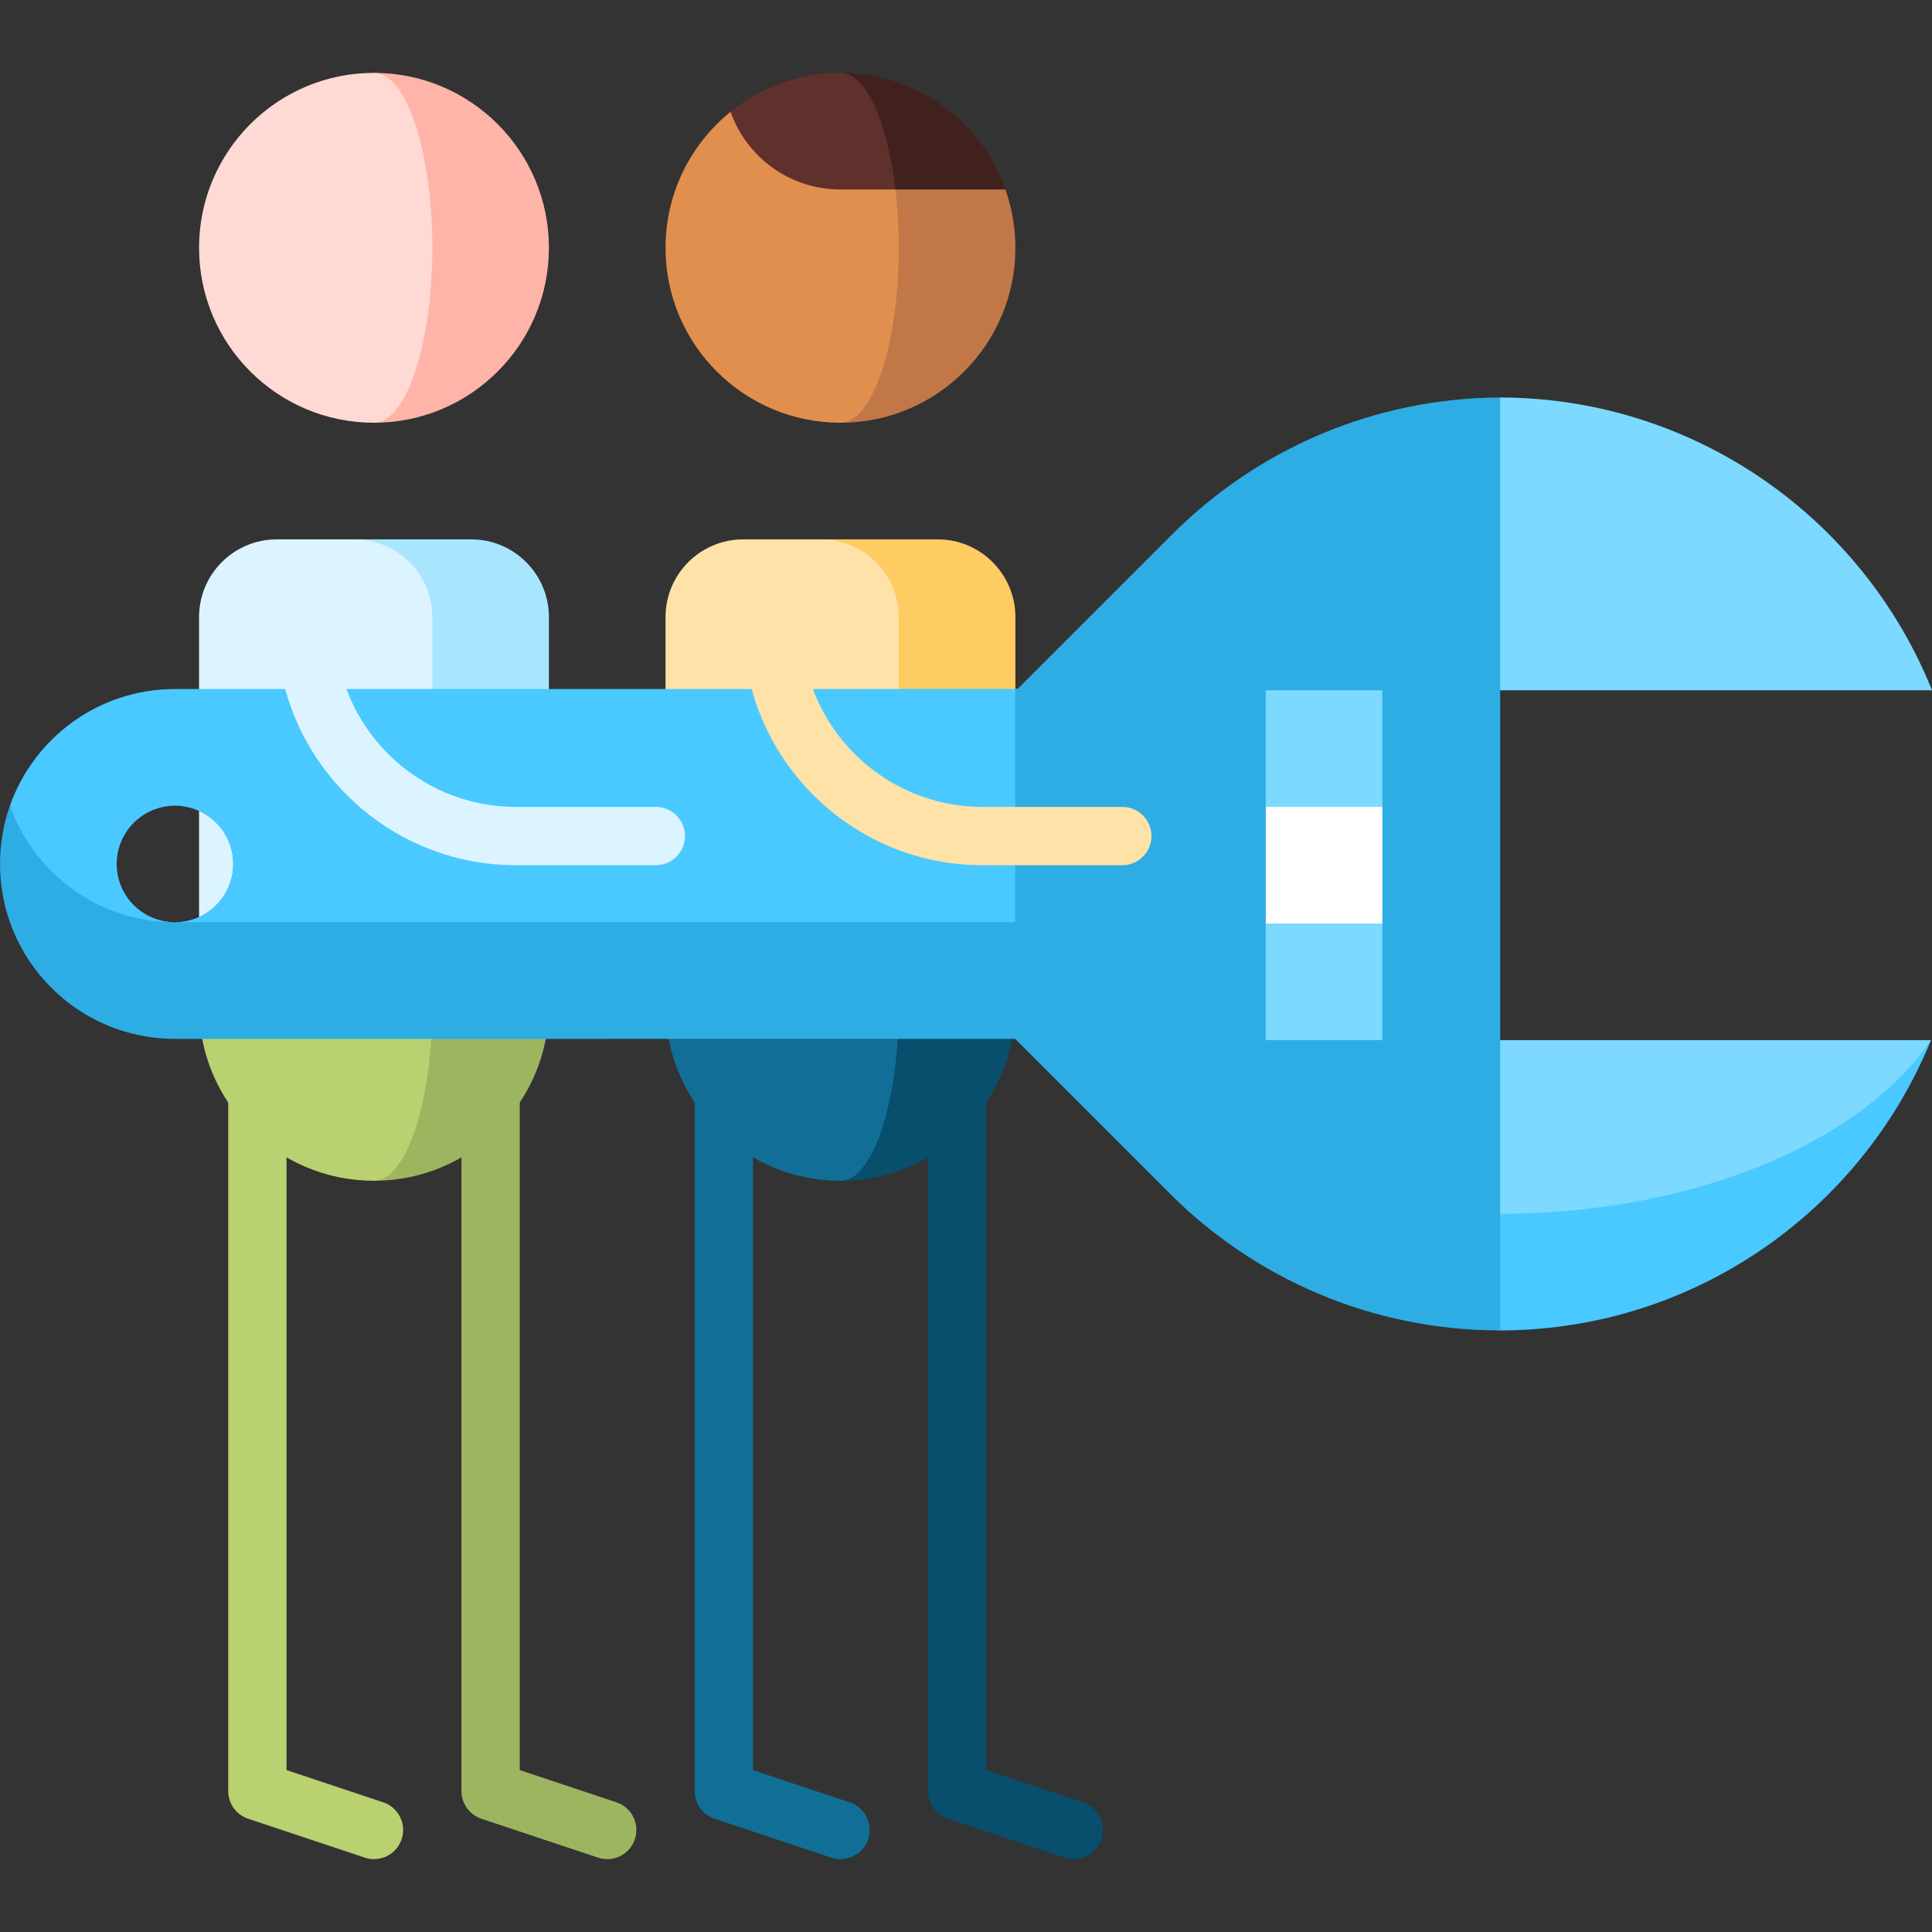 <?xml version="1.0" encoding="UTF-8"?> <!-- Generator: Adobe Illustrator 19.0.0, SVG Export Plug-In . SVG Version: 6.00 Build 0) --> <svg xmlns="http://www.w3.org/2000/svg" xmlns:xlink="http://www.w3.org/1999/xlink" version="1.1" id="Capa_1" x="0px" y="0px" viewBox="0 0 512 512" style="enable-background:new 0 0 512 512;" xml:space="preserve"><rect x="0" y="0" width="512" height="512" fill="#333333" stroke="none"/> <path style="fill:#084F6D;" d="M286.988,477.628l-25.623-8.541V280.499h-15.453v194.157c0,3.325,2.127,6.278,5.283,7.33 l30.906,10.302c0.811,0.27,1.635,0.399,2.445,0.399c3.236,0,6.249-2.048,7.329-5.285 C293.223,483.353,291.036,478.977,286.988,477.628z"></path> <path style="fill:#116F97;" d="M225.177,477.628l-25.623-8.541V280.499h-15.453v194.157c0,3.325,2.127,6.278,5.283,7.33 l30.906,10.302c0.811,0.27,1.635,0.399,2.445,0.399c3.236,0,6.249-2.048,7.329-5.285 C231.412,483.353,229.224,478.977,225.177,477.628z"></path> <path style="fill:#084F6D;" d="M222.732,235.653v77.264c25.603,0,46.358-20.755,46.358-46.358L222.732,235.653z"></path> <path style="fill:#116F97;" d="M238.185,266.558l-15.453-30.906l-46.358,30.906c0,25.603,20.755,46.358,46.358,46.358 C231.266,312.917,238.185,292.162,238.185,266.558z"></path> <path style="fill:#FFCB63;" d="M248.487,142.936h-30.906l20.604,123.622h30.906V163.54 C269.091,152.16,259.866,142.936,248.487,142.936z"></path> <path style="fill:#FFE2A8;" d="M217.581,142.936h-20.604c-11.379,0-20.604,9.224-20.604,20.604v103.018h61.811V163.54 C238.185,152.16,228.961,142.936,217.581,142.936z"></path> <path style="fill:#9DB55F;" d="M163.366,477.628l-25.623-8.541V280.499H122.29v194.157c0,3.325,2.127,6.278,5.283,7.33 l30.906,10.302c0.811,0.27,1.635,0.399,2.445,0.399c3.236,0,6.249-2.048,7.329-5.285C169.6,483.353,167.413,478.977,163.366,477.628 z"></path> <path style="fill:#B9D171;" d="M101.555,477.628l-25.623-8.541V280.499H60.479v194.157c0,3.325,2.127,6.278,5.283,7.33 l30.906,10.302c0.811,0.27,1.635,0.399,2.445,0.399c3.236,0,6.249-2.048,7.329-5.285 C107.789,483.353,105.602,478.977,101.555,477.628z"></path> <path style="fill:#9DB55F;" d="M99.11,235.653v77.264c25.603,0,46.358-20.755,46.358-46.358L99.11,235.653z"></path> <path style="fill:#B9D171;" d="M114.563,266.558L99.11,235.653l-46.358,30.906c0,25.603,20.755,46.358,46.358,46.358 C107.644,312.917,114.563,292.162,114.563,266.558z"></path> <path style="fill:#A8E5FF;" d="M124.865,142.936H93.959l20.604,123.622h30.906V163.54 C145.468,152.16,136.244,142.936,124.865,142.936z"></path> <path style="fill:#DBF4FF;" d="M93.959,142.936H73.355c-11.379,0-20.604,9.224-20.604,20.604v103.018h61.811V163.54 C114.563,152.16,105.339,142.936,93.959,142.936z"></path> <path style="fill:#FFB4A9;" d="M99.11,19.314v92.717c25.603,0,46.358-20.755,46.358-46.358S124.713,19.314,99.11,19.314z"></path> <path style="fill:#FFD9D4;" d="M114.563,65.672c0-25.603-6.919-46.358-15.453-46.358c-25.603,0-46.358,20.755-46.358,46.358 s20.755,46.358,46.358,46.358C107.644,112.031,114.563,91.275,114.563,65.672z"></path> <path style="fill:#7DD9FF;" d="M397.565,105.336l-31.11,77.593H512C493.785,137.564,449.454,105.472,397.565,105.336z"></path> <path style="fill:#49C9FF;" d="M511.73,275.647l-145.72,25.425l30.984,51.509C448.863,352.715,493.269,320.882,511.73,275.647z"></path> <path style="fill:#7DD9FF;" d="M511.73,275.647c-18.461,27.063-62.867,46.111-114.737,46.029l-30.983-46.029H511.73z"></path> <path style="fill:#2DADE3;" d="M289.616,213.496l-286.979,0.01C0.927,218.337,0,223.54,0,228.959 c0,25.6,20.748,46.358,46.358,46.358l243.258-0.009V213.496z M30.903,228.959c0-8.534,6.919-15.453,15.453-15.453 s15.453,6.919,15.453,15.453c0,8.534-6.919,15.453-15.453,15.453S30.903,237.493,30.903,228.959z"></path> <path style="fill:#49C9FF;" d="M30.902,228.959c0-8.534,6.919-15.453,15.454-15.453s15.454,6.918,15.454,15.453 c0,8.528-6.908,15.442-15.435,15.452l243.241-0.009V182.59L46.358,182.6c-20.192,0-37.355,12.898-43.721,30.906 c6.362,17.997,23.51,30.89,43.686,30.905C37.804,244.393,30.902,237.482,30.902,228.959z"></path> <path style="fill:#2DADE3;" d="M397.565,105.336c-33.883,0.165-64.619,13.98-86.84,36.201l-41.063,41.053h-0.649v92.717 l41.063,41.053c22.365,22.376,53.348,36.211,87.49,36.211V105.336z"></path> <polygon style="fill:#7DD9FF;" points="366.34,244.741 358.614,229.288 366.34,213.836 366.34,182.93 335.434,182.93 335.434,213.836 343.161,229.288 335.434,244.741 335.434,275.647 366.34,275.647 "></polygon> <rect x="335.439" y="213.836" style="fill:#FFFFFF;" width="30.906" height="30.906"></rect> <path style="fill:#DBF4FF;" d="M173.8,229.288h-37.087c-34.935,0-63.356-28.422-63.356-63.356c0-4.267,3.458-7.726,7.726-7.726 c4.268,0,7.726,3.459,7.726,7.726c0,26.414,21.489,47.904,47.904,47.904H173.8c4.268,0,7.726,3.459,7.726,7.726 S178.068,229.288,173.8,229.288z"></path> <path style="fill:#FFE2A8;" d="M297.423,229.288h-37.087c-34.935,0-63.356-28.422-63.356-63.356c0-4.267,3.458-7.726,7.726-7.726 s7.726,3.459,7.726,7.726c0,26.414,21.489,47.904,47.904,47.904h37.087c4.268,0,7.726,3.459,7.726,7.726 S301.69,229.288,297.423,229.288z"></path> <path style="fill:#C27749;" d="M266.442,50.219l-43.71-20.604v82.415c25.603,0,46.358-20.755,46.358-46.358 C269.091,60.252,268.152,55.054,266.442,50.219z"></path> <path style="fill:#40211D;" d="M222.732,19.314l14.57,30.906h29.14C260.077,32.216,242.916,19.314,222.732,19.314z"></path> <path style="fill:#E18F4E;" d="M237.302,50.219l-43.71-20.593c-10.5,8.499-17.219,21.486-17.219,36.046 c0,25.603,20.755,46.358,46.358,46.358c8.534,0,15.453-20.755,15.453-46.358C238.185,60.252,237.872,55.054,237.302,50.219z"></path> <path style="fill:#60312C;" d="M222.732,50.219h14.57c-2.122-18.004-7.843-30.906-14.57-30.906c-11.043,0-21.178,3.867-29.14,10.312 C197.834,41.629,209.268,50.219,222.732,50.219z"></path> <g> </g> <g> </g> <g> </g> <g> </g> <g> </g> <g> </g> <g> </g> <g> </g> <g> </g> <g> </g> <g> </g> <g> </g> <g> </g> <g> </g> <g> </g> </svg> 